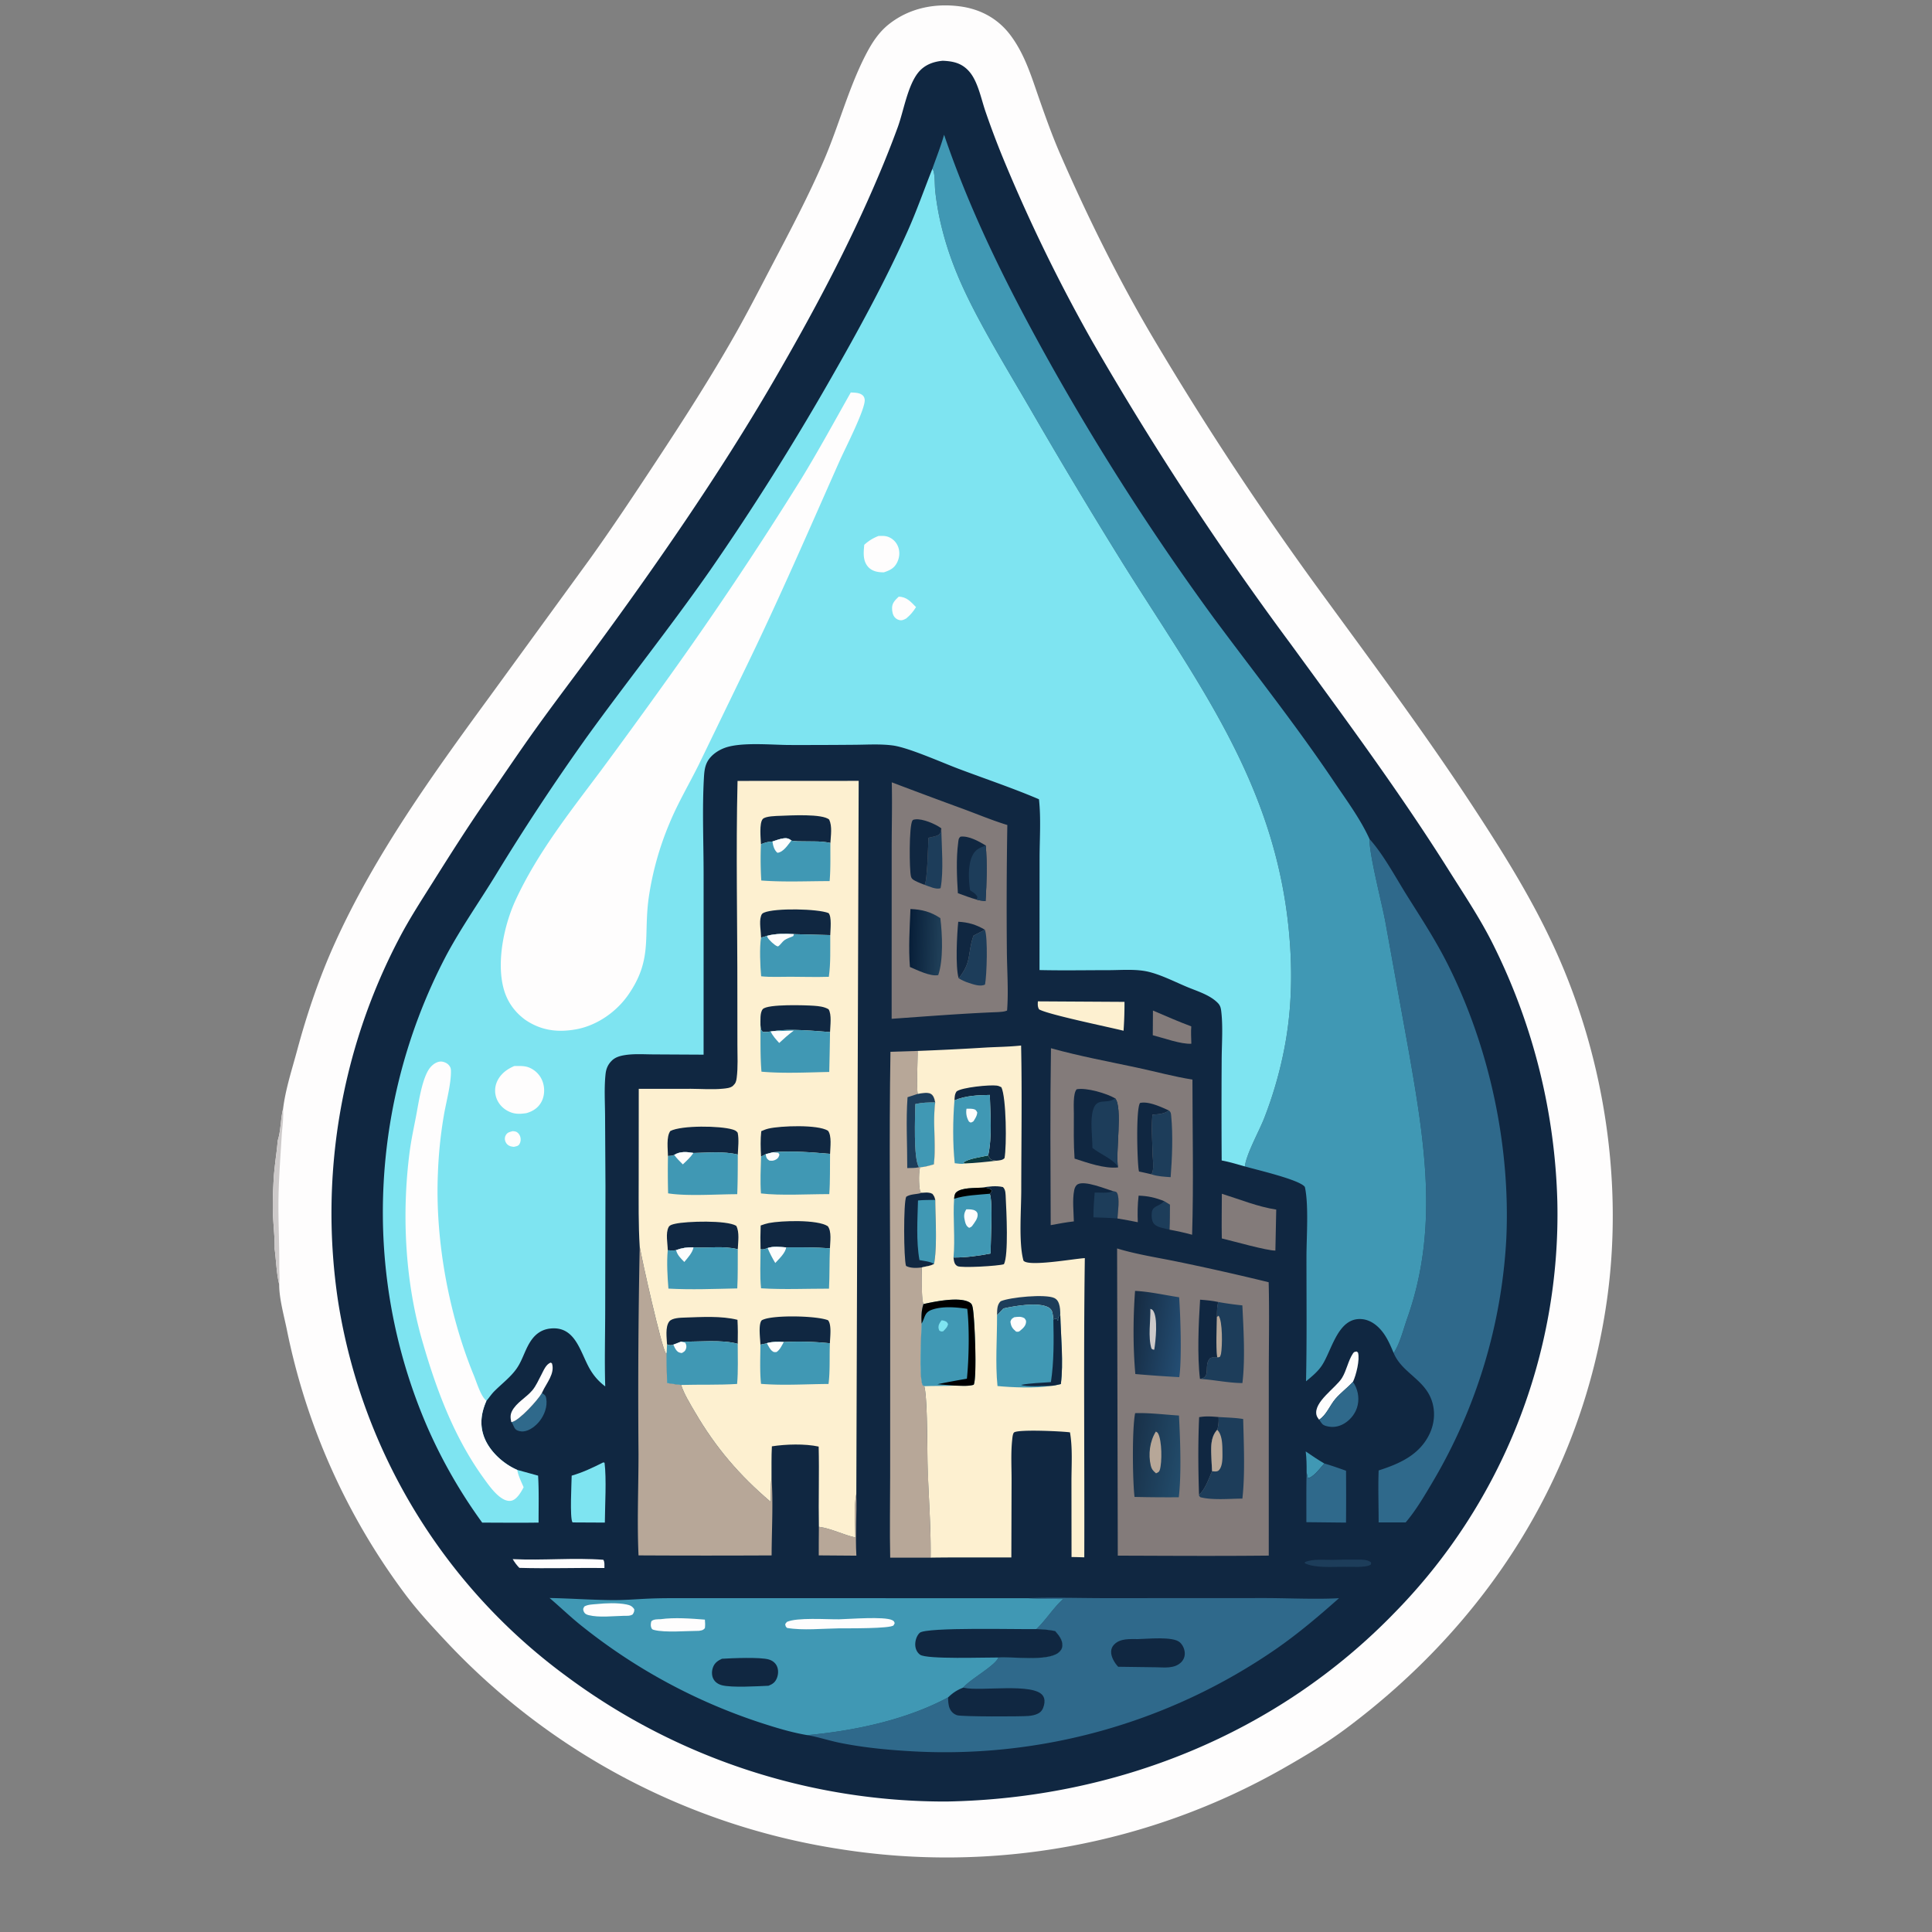 <svg xmlns="http://www.w3.org/2000/svg" style="display: block;" viewBox="0 0 2048 2048" width="512" height="512"><rect x="0" y="0" width="2048" height="2048" fill="#808080" stroke="none"/><defs><linearGradient id="Gradient1" gradientUnits="userSpaceOnUse" x1="964.941" y1="997.458" x2="995.833" y2="998.608"><stop class="stop0" offset="0" stop-opacity="1" stop-color="rgb(8,31,57)"></stop><stop class="stop1" offset="1" stop-opacity="1" stop-color="rgb(31,62,87)"></stop></linearGradient><linearGradient id="Gradient2" gradientUnits="userSpaceOnUse" x1="1198.04" y1="1410.43" x2="1253.96" y2="1419.57"><stop class="stop0" offset="0" stop-opacity="1" stop-color="rgb(22,43,66)"></stop><stop class="stop1" offset="1" stop-opacity="1" stop-color="rgb(35,76,113)"></stop></linearGradient><linearGradient id="Gradient3" gradientUnits="userSpaceOnUse" x1="1197.53" y1="1538.12" x2="1253.77" y2="1547.93"><stop class="stop0" offset="0" stop-opacity="1" stop-color="rgb(25,49,73)"></stop><stop class="stop1" offset="1" stop-opacity="1" stop-color="rgb(34,75,106)"></stop></linearGradient><linearGradient id="Gradient4" gradientUnits="userSpaceOnUse" x1="1040.83" y1="1227.36" x2="1041.93" y2="1230.89"><stop class="stop0" offset="0" stop-opacity="1" stop-color="rgb(9,60,63)"></stop><stop class="stop1" offset="1" stop-opacity="1" stop-color="rgb(14,52,68)"></stop></linearGradient></defs><path transform="translate(0,0)" fill="rgb(254,253,253)" d="M 300.078 1175.46 C 302.59 1154.76 309.578 1133.47 314.988 1113.36 C 325.34 1074.89 338.389 1036.39 354.807 1000.08 C 397.239 906.217 458.506 821.189 519.078 738.469 L 624.98 592.983 C 649.293 559.061 672.497 524.041 695.463 489.186 C 724.562 445.023 753.382 400.212 779.456 354.182 C 793.361 329.634 806.124 304.551 819.226 279.579 C 838.11 243.586 857.124 207.542 873.257 170.193 C 889.052 133.627 899.34 93.85 917.481 58.506 C 924.027 45.751 931.435 34.083 942.87 25.193 C 964.317 8.521 990.746 3.276 1017.36 6.722 C 1039.09 9.537 1057.78 19.592 1071.01 37.164 C 1086.64 57.924 1093.65 82.156 1102.13 106.302 C 1108.87 125.523 1115.82 144.915 1123.96 163.592 C 1152.44 228.921 1184.5 293.884 1220.63 355.329 A 3355.09 3355.09 0 0 0 1394.73 620.319 C 1451.45 698.146 1509.01 775.012 1561.81 855.627 C 1595.14 906.509 1626.9 957.446 1651.55 1013.25 C 1701.4 1126.13 1720.74 1256.5 1703.32 1378.83 C 1676.8 1565.03 1575.96 1721.23 1426.35 1832.68 C 1405.34 1848.33 1382.53 1861.92 1359.78 1874.86 A 721.941 721.941 0 0 1 891.075 1960.22 A 722.552 722.552 0 0 1 474.343 1741.5 C 458.309 1724.42 442.323 1707.27 428.378 1688.4 A 698.716 698.716 0 0 1 304.192 1410.07 C 301.221 1395.35 295.774 1376.14 295.987 1361.49 C 293.056 1349.73 292.758 1335.99 291.135 1323.85 C 291.348 1311.78 289.815 1299.31 289.358 1287.21 C 288.842 1273.54 289.536 1259.99 290.311 1246.34 A 620.087 620.087 0 0 1 293.028 1222.21 C 293.599 1217.74 294.008 1213.25 294.484 1208.77 C 297.792 1198.55 297.351 1186.17 300.078 1175.46 z"></path><path transform="translate(0,0)" fill="rgb(205,202,202)" d="M 294.484 1208.77 C 297.792 1198.55 297.351 1186.17 300.078 1175.46 C 300.755 1184.86 299.19 1194.77 298.613 1204.2 C 297.321 1225.31 295.726 1246.49 295.266 1267.63 C 294.726 1292.46 296.25 1317.12 296.022 1341.91 C 295.964 1348.27 296.709 1355.26 295.987 1361.49 C 293.056 1349.73 292.758 1335.99 291.135 1323.85 C 291.348 1311.78 289.815 1299.31 289.358 1287.21 C 288.842 1273.54 289.536 1259.99 290.311 1246.34 A 620.087 620.087 0 0 1 293.028 1222.21 C 293.599 1217.74 294.008 1213.25 294.484 1208.77 z"></path><path transform="translate(0,0)" fill="rgb(16,39,65)" d="M 999.365 64.407 C 1009 64.843 1017.46 66.306 1024.85 73.159 C 1028.87 76.886 1031.53 81.121 1033.85 86.039 C 1038.51 95.924 1041 107.31 1044.48 117.688 A 912.678 912.678 0 0 0 1062.87 166.676 A 1751.11 1751.11 0 0 0 1157.84 361.857 A 3305.76 3305.76 0 0 0 1368.55 683.172 C 1425.98 761.922 1483.77 839.817 1535.71 922.414 C 1552.3 948.793 1570.02 975.099 1583.73 1003.13 A 647.579 647.579 0 0 1 1650.84 1273.58 A 602.719 602.719 0 0 1 1479.13 1708.71 C 1354.03 1838.33 1182.33 1906.48 1003.36 1909.69 A 672.735 672.735 0 0 1 600.959 1777.26 A 610.87 610.87 0 0 1 358.467 1379.99 A 626.764 626.764 0 0 1 422.506 995.954 C 433.57 974.548 446.723 954.407 459.534 934.034 C 477.706 905.137 495.765 876.67 515.207 848.584 C 532.718 823.287 549.865 797.682 567.785 772.675 C 587.566 745.069 608.212 718.043 628.339 690.684 C 694.959 600.123 763.236 501.659 819.705 404.468 C 860.965 333.456 899.402 261.722 931.4 186.012 A 1082.86 1082.86 0 0 0 951.694 134.735 C 957.861 117.74 962.058 91.196 973.161 77.17 C 979.769 68.822 989.115 65.327 999.365 64.407 z"></path><path transform="translate(0,0)" fill="rgb(64,152,180)" d="M 1384.1 1538.57 C 1390.59 1543.04 1397.05 1547.4 1403.85 1551.38 C 1399.16 1556.54 1394.15 1563.84 1387.74 1566.73 L 1386.14 1566.18 L 1385.06 1560.84 C 1385.1 1553.33 1385.04 1546.03 1384.1 1538.57 z"></path><path transform="translate(0,0)" fill="rgb(29,61,90)" d="M 1234 1273.22 L 1240.19 1277.01 C 1240.11 1285.83 1240.2 1294.69 1239.75 1303.5 C 1235.15 1302.32 1226.88 1301.16 1223.57 1297.63 C 1220.77 1294.64 1220.57 1289.4 1220.93 1285.56 C 1221.6 1278.31 1228.44 1278.74 1232.75 1274.51 C 1233.18 1274.09 1233.58 1273.65 1234 1273.22 z"></path><path transform="translate(0,0)" fill="rgb(29,61,90)" d="M 1412.47 1653.53 C 1420.82 1653.38 1429.2 1653.14 1437.55 1653.24 C 1442.29 1653.29 1450.07 1652.86 1453.52 1656.44 L 1453.14 1658.49 C 1448.25 1662.11 1431.57 1660.74 1424.91 1660.91 C 1412.38 1660.76 1394.6 1662.48 1383.14 1657.17 L 1383.28 1655.95 C 1391.12 1652.26 1403.83 1653.68 1412.47 1653.53 z"></path><path transform="translate(0,0)" fill="rgb(29,61,90)" d="M 1179.89 1262.66 C 1181.35 1263.06 1183.27 1263.03 1184.05 1264.46 C 1187.29 1270.37 1184.89 1284.71 1184.55 1291.64 C 1176.1 1290.87 1167.55 1290.76 1159.06 1290.44 C 1159.1 1281.62 1159.64 1272.95 1160.4 1264.16 C 1165.59 1264.02 1175.56 1265.16 1179.89 1262.66 z"></path><path transform="translate(0,0)" fill="rgb(47,105,139)" d="M 574.436 1476.68 C 577.141 1478.46 578.419 1478.91 579.024 1482.36 C 580.529 1490.94 577.113 1500.04 571.788 1506.69 C 567.868 1511.58 561.255 1516.83 554.768 1517.36 C 552.415 1517.55 548.859 1516.99 546.967 1515.47 C 544.422 1513.41 544.163 1509.56 541.984 1507.42 C 542.311 1507.39 542.646 1507.4 542.965 1507.32 C 550.747 1505.42 570.023 1484.36 574.436 1476.68 z"></path><path transform="translate(0,0)" fill="rgb(254,253,253)" d="M 541.984 1507.42 C 541.017 1503.17 540.718 1499.83 542.746 1495.82 C 547.25 1486.9 557.779 1481.52 564.207 1473.9 C 568.194 1469.18 570.952 1462.75 573.845 1457.29 C 576.188 1452.87 578.761 1446.05 583.84 1444.42 L 585.08 1445.2 C 588.539 1456.05 579.178 1466.22 574.941 1475.55 L 574.436 1476.68 C 570.023 1484.36 550.747 1505.42 542.965 1507.32 C 542.646 1507.4 542.311 1507.39 541.984 1507.42 z"></path><path transform="translate(0,0)" fill="rgb(254,253,253)" d="M 1398.27 1504.93 C 1397.13 1503.32 1395.9 1501.76 1395.47 1499.79 C 1392.49 1486 1416.08 1471.19 1422.54 1460.72 C 1427.4 1452.84 1428.98 1442.81 1433.94 1435.09 C 1435.34 1432.91 1435.74 1433.06 1438.15 1432.64 L 1439.52 1433.74 C 1441.72 1441.22 1437.53 1457.84 1434.2 1464.8 C 1428.29 1471.16 1421.2 1476.35 1415.58 1482.89 C 1409.74 1489.69 1405.88 1500.33 1398.27 1504.93 z"></path><path transform="translate(0,0)" fill="rgb(254,253,253)" d="M 543.475 1652.73 C 575.349 1654.34 607.821 1651.03 639.576 1653.43 C 641.159 1655.99 640.633 1659.15 640.707 1662.14 C 610.658 1661.82 580.559 1662.9 550.522 1662.01 C 547.673 1659.11 545.591 1656.2 543.475 1652.73 z"></path><path transform="translate(0,0)" fill="rgb(131,123,122)" d="M 1222.17 1071.22 C 1235.65 1076.95 1249.08 1082.91 1262.8 1088.01 C 1262.32 1094.09 1262.73 1100.28 1262.88 1106.37 C 1252.15 1107.16 1233.04 1100.17 1221.99 1097.38 L 1222.17 1071.22 z"></path><path transform="translate(0,0)" fill="rgb(183,167,152)" d="M 906.768 1629.83 C 906.722 1615.24 904.878 1597.67 907.732 1583.44 C 908.371 1605.28 906.5 1627.31 907.797 1649.07 L 867.915 1648.77 C 867.957 1638.68 867.881 1628.56 868.062 1618.47 C 881.015 1620.2 893.81 1626.96 906.768 1629.83 z"></path><path transform="translate(0,0)" fill="rgb(47,105,139)" d="M 1398.27 1504.93 C 1405.88 1500.33 1409.74 1489.69 1415.58 1482.89 C 1421.2 1476.35 1428.29 1471.16 1434.2 1464.8 C 1439.12 1472.05 1441.07 1480.78 1439.22 1489.44 C 1437.51 1497.5 1432.04 1504.73 1425.01 1508.96 C 1418.99 1512.58 1412.36 1513.59 1405.58 1511.59 C 1401.58 1510.4 1400.95 1508.66 1398.79 1505.43 C 1398.66 1505.23 1398.44 1505.1 1398.27 1504.93 z"></path><path transform="translate(0,0)" fill="rgb(253,240,208)" d="M 1100.19 1061.48 L 1192.01 1062.02 A 413.488 413.488 0 0 1 1191.01 1092.63 C 1175.33 1088.69 1110.62 1075.42 1101.43 1069.93 C 1099.78 1067.02 1100.05 1064.68 1100.19 1061.48 z"></path><path transform="translate(0,0)" fill="rgb(126,228,241)" d="M 639.506 1550.19 L 640.85 1550.55 C 643.027 1567.8 641.284 1596.01 641.168 1614.01 L 607.902 1613.84 L 606.788 1613.67 C 603.905 1608.79 605.886 1572.52 606 1564.26 C 617.803 1560.81 628.574 1555.71 639.506 1550.19 z"></path><path transform="translate(0,0)" fill="rgb(47,105,139)" d="M 1403.85 1551.38 C 1411.63 1553.57 1419.22 1556.35 1426.84 1559.03 A 3140.82 3140.82 0 0 1 1426.83 1614.02 L 1384.81 1613.57 C 1384.86 1596.01 1384.63 1578.39 1385.06 1560.84 L 1386.14 1566.18 L 1387.74 1566.73 C 1394.15 1563.84 1399.16 1556.54 1403.85 1551.38 z"></path><path transform="translate(0,0)" fill="rgb(131,123,122)" d="M 1295.21 1265.44 C 1313.72 1271.23 1333.75 1279.35 1352.86 1282.2 L 1351.96 1325.67 C 1342.69 1325.79 1306.15 1315.34 1295.16 1312.79 C 1294.85 1297.02 1295.16 1281.21 1295.21 1265.44 z"></path><path transform="translate(0,0)" fill="rgb(183,167,152)" d="M 943.919 1114.93 L 972.71 1114.03 C 972.883 1122.12 971.365 1154.99 972.905 1159.52 C 977.121 1158.95 983.697 1157.22 987.396 1159.96 C 989.954 1161.86 990.787 1165.69 991.371 1168.62 C 988.541 1190.27 992.442 1212.57 989.914 1234.28 C 985.031 1235.66 980.45 1237.04 975.349 1237.33 C 973.717 1243.18 973.897 1257.99 975.649 1263.7 L 977.665 1264.3 C 981.516 1264.13 984.951 1263.6 988.43 1265.54 C 990.308 1267.84 990.804 1269.14 991.436 1271.95 C 991.564 1291.42 993.548 1321.52 990.13 1339.78 C 985.871 1342.27 981.595 1342.23 976.99 1343.58 C 977.324 1351.34 976.475 1377.01 978.923 1382.37 C 976.63 1389.42 976.565 1395.81 976.974 1403.11 C 976.5 1417.09 974.103 1456.84 977.816 1468.23 L 979.757 1469.4 C 983.236 1481.24 982.837 1538.05 983.284 1553.18 C 984.247 1585.76 986.928 1618.59 986.47 1651.17 L 943.645 1651.17 C 943.023 1622.33 943.598 1593.39 943.597 1564.53 L 943.652 1394.33 C 943.764 1301.25 942.394 1207.97 943.919 1114.93 z"></path><path transform="translate(0,0)" fill="rgb(29,61,90)" d="M 972.905 1159.52 C 977.121 1158.95 983.697 1157.22 987.396 1159.96 C 989.954 1161.86 990.787 1165.69 991.371 1168.62 C 984.122 1168.53 977.398 1168.76 970.283 1170.34 C 970.065 1183.28 968.193 1227.6 973.959 1236.91 C 974.041 1237.05 974.119 1237.18 974.2 1237.32 C 970.216 1238.3 965.821 1238.07 961.718 1238.2 C 961.818 1213.36 960.22 1187.8 962.034 1163.07 C 965.69 1161.98 969.293 1160.74 972.905 1159.52 z"></path><path transform="translate(0,0)" fill="rgb(64,152,180)" d="M 970.283 1170.34 C 977.398 1168.76 984.122 1168.53 991.371 1168.62 C 988.541 1190.27 992.442 1212.57 989.914 1234.28 C 985.031 1235.66 980.45 1237.04 975.349 1237.33 L 974.2 1237.32 C 974.119 1237.18 974.041 1237.05 973.959 1236.91 C 968.193 1227.6 970.065 1183.28 970.283 1170.34 z"></path><path transform="translate(0,0)" fill="rgb(16,39,65)" d="M 977.665 1264.3 C 981.516 1264.13 984.951 1263.6 988.43 1265.54 C 990.308 1267.84 990.804 1269.14 991.436 1271.95 C 991.564 1291.42 993.548 1321.52 990.13 1339.78 C 985.871 1342.27 981.595 1342.23 976.99 1343.58 C 971.77 1344.18 965.122 1344.52 960.408 1341.92 C 957.945 1334.31 957.594 1274.77 960.615 1268.62 C 965.133 1265.65 971.002 1266.17 976.122 1264.74 L 977.665 1264.3 z"></path><path transform="translate(0,0)" fill="rgb(64,152,180)" d="M 973.124 1272.53 C 979.194 1271.94 985.34 1272.03 991.436 1271.95 C 991.564 1291.42 993.548 1321.52 990.13 1339.78 C 985.938 1337.19 979.515 1336.69 974.68 1335.73 C 971.059 1315.73 972.587 1292.86 973.124 1272.53 z"></path><path transform="translate(0,0)" fill="rgb(183,167,152)" d="M 678.108 1321.43 C 680.331 1335.09 701.371 1428.94 705.857 1434.59 L 706.686 1434.04 C 706.181 1444.67 707.123 1455.41 707.106 1466.06 C 712.067 1466.78 717.038 1467.61 722.027 1468.11 C 725.317 1478.07 731.429 1487.86 736.713 1496.9 C 758.786 1534.7 783.772 1563.78 817.075 1592.15 C 817.237 1583.91 816.717 1575.01 817.846 1566.88 C 819.779 1593.42 818.008 1622.02 817.947 1648.8 A 13365.5 13365.5 0 0 1 676.87 1648.78 C 675.254 1613.34 676.832 1577.11 676.852 1541.58 A 7811.15 7811.15 0 0 1 678.108 1321.43 z"></path><path transform="translate(0,0)" fill="rgb(131,123,122)" d="M 1114.07 1111.17 C 1144.3 1119.59 1175.47 1125.34 1206.16 1131.91 C 1225.31 1136.01 1244.71 1141.38 1264.04 1144.38 C 1264.07 1199.11 1265.34 1254.18 1263.69 1308.88 C 1255.76 1306.7 1247.85 1304.98 1239.75 1303.5 C 1240.2 1294.69 1240.11 1285.83 1240.19 1277.01 L 1234 1273.22 C 1224.6 1269.49 1217.1 1267.79 1206.98 1267.43 C 1205.85 1276.79 1205.74 1286.18 1206.12 1295.6 C 1198.95 1294.16 1191.79 1292.77 1184.55 1291.64 C 1184.89 1284.71 1187.29 1270.37 1184.05 1264.46 C 1183.27 1263.03 1181.35 1263.06 1179.89 1262.66 C 1171.72 1260.23 1150.21 1251.24 1142.53 1255.35 C 1140.31 1256.53 1139.21 1259.15 1138.72 1261.52 C 1136.62 1271.72 1138.11 1284.27 1138.32 1294.72 C 1130.06 1295.67 1121.95 1297.18 1113.78 1298.71 C 1113.55 1236.24 1113.1 1173.63 1114.07 1111.17 z"></path><path transform="translate(0,0)" fill="rgb(16,39,65)" d="M 1207.36 1241.85 C 1207.26 1241.28 1207.15 1240.71 1207.06 1240.13 C 1205.49 1230.2 1204.03 1175.37 1208.49 1169.2 C 1217.44 1167.08 1230.98 1173.51 1239.08 1177.16 C 1233.64 1181.03 1228.05 1181.08 1221.62 1181.61 C 1220.51 1195.28 1221.42 1209.24 1221.83 1222.94 C 1222 1228.64 1223.01 1236.06 1221.91 1241.59 C 1221.62 1243.09 1221.21 1243.74 1220.12 1244.71 A 387.282 387.282 0 0 0 1207.36 1241.85 z"></path><path transform="translate(0,0)" fill="rgb(29,61,90)" d="M 1239.08 1177.16 C 1241.41 1179.06 1241.27 1180.5 1241.56 1183.5 C 1243.48 1203.38 1242.49 1227.9 1240.94 1247.85 C 1234.05 1247.34 1227.32 1247.08 1220.71 1244.9 L 1220.12 1244.71 C 1221.21 1243.74 1221.62 1243.09 1221.91 1241.59 C 1223.01 1236.06 1222 1228.64 1221.83 1222.94 C 1221.42 1209.24 1220.51 1195.28 1221.62 1181.61 C 1228.05 1181.08 1233.64 1181.03 1239.08 1177.16 z"></path><path transform="translate(0,0)" fill="rgb(16,39,65)" d="M 1139.09 1228.17 C 1137.98 1212.45 1138.27 1196.43 1138.33 1180.69 C 1138.36 1174.91 1137.21 1158.78 1141.38 1154.65 C 1151.85 1152.74 1173.09 1159.02 1182.18 1164.33 C 1190.31 1174.13 1182.26 1222.56 1185.17 1237.52 C 1170.64 1239.04 1152.82 1232.6 1139.09 1228.17 z"></path><path transform="translate(0,0)" fill="rgb(29,61,90)" d="M 1182.18 1164.33 C 1190.31 1174.13 1182.26 1222.56 1185.17 1237.52 C 1181.91 1229.5 1165.2 1222.91 1158.01 1216.83 C 1158.04 1204.69 1155.25 1187.75 1158.79 1176.29 C 1162.76 1163.43 1172.37 1170.26 1180.71 1165.28 C 1181.21 1164.98 1181.69 1164.64 1182.18 1164.33 z"></path><path transform="translate(0,0)" fill="rgb(131,123,122)" d="M 945.308 829.291 A 6659.86 6659.86 0 0 0 1022 857.873 C 1037.17 863.505 1052.34 869.82 1067.81 874.549 A 5189.69 5189.69 0 0 0 1067.31 1007.13 C 1067.44 1028.19 1069.19 1050.23 1067.55 1071.18 C 1064.73 1072.52 1061.47 1072.53 1058.38 1072.84 C 1020.7 1074.3 982.803 1077.33 945.175 1079.97 L 945.218 900.187 C 945.214 876.571 945.877 852.898 945.308 829.291 z"></path><path transform="translate(0,0)" fill="rgb(16,39,65)" d="M 1015.78 977.086 C 1026.39 977.638 1034.83 980.14 1043.97 985.523 C 1040.03 987.856 1035.82 989.609 1031.89 991.885 C 1031.76 992.266 1031.62 992.644 1031.5 993.026 C 1025.43 1011.78 1030.14 1019.68 1016.23 1037.05 C 1012.6 1024.91 1014.42 990.531 1015.78 977.086 z"></path><path transform="translate(0,0)" fill="rgb(29,61,90)" d="M 997.838 878.059 C 998.076 897.306 1000.53 922.881 997.078 941.443 C 992.855 943.438 984.473 939.46 980.067 937.961 C 982.96 935.275 983.921 894.313 984.171 888.045 C 987.435 887.279 992.071 886.708 994.916 884.984 C 997.383 883.49 997.263 880.669 997.838 878.059 z"></path><path transform="translate(0,0)" fill="rgb(29,61,90)" d="M 1043.97 985.523 C 1047.34 993.103 1046.03 1034.54 1044.16 1043.66 C 1039.25 1046.19 1032.2 1043.57 1027.23 1042.01 C 1023.4 1040.81 1019.71 1039.05 1016.23 1037.05 C 1030.14 1019.68 1025.43 1011.78 1031.5 993.026 C 1031.62 992.644 1031.76 992.266 1031.89 991.885 C 1035.82 989.609 1040.03 987.856 1043.97 985.523 z"></path><path transform="translate(0,0)" fill="rgb(16,39,65)" d="M 980.067 937.961 C 976.882 936.67 973.495 935.473 970.446 933.898 C 968.109 932.691 966.309 931.681 965.638 928.982 C 963.891 921.956 963.471 875.47 967.248 869.767 C 967.895 868.79 969.049 868.745 970.124 868.593 C 977.782 867.511 991.86 873.563 997.838 878.059 C 997.263 880.669 997.383 883.49 994.916 884.984 C 992.071 886.708 987.435 887.279 984.171 888.045 C 983.921 894.313 982.96 935.275 980.067 937.961 z"></path><path transform="translate(0,0)" fill="rgb(16,39,65)" d="M 1015.4 946.818 C 1014.31 930.235 1013.5 909.925 1015.68 893.494 C 1016.06 890.672 1015.89 888.62 1018.21 886.885 C 1026.92 885.786 1037.68 891.857 1044.95 896.257 C 1046.55 915.587 1045.96 935.884 1044.72 955.246 C 1041.79 954.798 1037.89 954.629 1035.17 953.581 C 1028.48 951.714 1021.94 949.167 1015.4 946.818 z"></path><path transform="translate(0,0)" fill="rgb(29,61,90)" d="M 1044.95 896.257 C 1046.55 915.587 1045.96 935.884 1044.72 955.246 C 1041.79 954.798 1037.89 954.629 1035.17 953.581 L 1036.12 950.999 C 1034.84 947.614 1031.19 945.708 1028.32 943.704 C 1028.31 943.599 1028.3 943.494 1028.28 943.389 C 1026.71 932.729 1025.92 917.523 1030.51 907.575 C 1033.83 900.359 1037.95 898.968 1044.95 896.257 z"></path><path transform="translate(0,0)" fill="url(#Gradient1)" d="M 965.114 963.582 C 977.285 964.106 986.494 966.415 996.808 973.271 C 998.923 990.27 1000.08 1017.76 994.571 1033.68 C 986.07 1035.28 972.33 1028.32 964.552 1025.02 C 962.944 1004.78 964.277 983.835 965.114 963.582 z"></path><path transform="translate(0,0)" fill="rgb(47,105,139)" d="M 1089.79 1694.15 C 1117.32 1693.18 1145.04 1694.11 1172.6 1694.1 L 1339.72 1694.02 C 1365.11 1694.02 1394.56 1695.54 1419.39 1694.16 C 1398.18 1712.99 1376.75 1731.2 1353.43 1747.45 A 617.527 617.527 0 0 1 963.778 1856.27 C 939.364 1854.82 915.021 1852.4 891.016 1847.62 C 879.249 1845.28 867.451 1841.28 855.747 1839.31 C 905.85 1834.73 960.37 1823.2 1004.96 1799.34 C 1009.79 1794.53 1014.68 1791.37 1021.04 1788.89 C 1028.86 1779.68 1055.07 1765.71 1058.36 1757.01 C 1073.75 1755.93 1109.47 1761.29 1121.72 1752.14 C 1124.36 1750.17 1125.98 1747.79 1126.18 1744.42 C 1126.54 1738.48 1122.18 1733.05 1118.49 1728.97 C 1111.83 1727.56 1105.42 1727.16 1098.63 1726.9 C 1108.89 1717.13 1116.22 1704.75 1127.03 1695.01 C 1114.62 1694.88 1102.18 1694.94 1089.79 1694.15 z"></path><path transform="translate(0,0)" fill="rgb(16,39,65)" d="M 1206.21 1737.5 C 1216.15 1737.39 1243.56 1734.34 1250.75 1741 C 1253.97 1743.98 1255.94 1748.53 1255.92 1752.92 C 1255.91 1756.61 1254.36 1759.99 1251.65 1762.47 C 1244.67 1768.89 1234.45 1767.56 1225.75 1767.38 L 1185.29 1766.83 C 1181.58 1762.87 1177.69 1756.48 1177.84 1750.86 C 1177.92 1747.91 1178.91 1745.5 1180.93 1743.39 C 1187.43 1736.54 1197.64 1737.57 1206.21 1737.5 z"></path><path transform="translate(0,0)" fill="rgb(16,39,65)" d="M 1021.04 1788.89 C 1021.31 1788.96 1021.58 1789.04 1021.86 1789.11 C 1039.15 1793.23 1096.28 1783.41 1105.6 1797.66 C 1107.54 1800.63 1107.55 1804.23 1106.69 1807.56 C 1105.66 1811.56 1104.16 1814.47 1100.38 1816.43 C 1097.28 1818.04 1093.68 1818.69 1090.23 1818.99 C 1082.27 1819.69 1019.51 1819.84 1014.57 1818.22 C 1011 1817.05 1008.29 1814.52 1006.77 1811.1 C 1005.18 1807.51 1005.12 1803.2 1004.96 1799.34 C 1009.79 1794.53 1014.68 1791.37 1021.04 1788.89 z"></path><path transform="translate(0,0)" fill="rgb(47,105,139)" d="M 1451.76 889.439 C 1466.39 905.426 1480.3 931.667 1492.28 950.651 C 1507.05 974.06 1522.14 997.288 1534.59 1022.05 C 1578.8 1110.04 1601.23 1214.3 1596.77 1312.67 A 565.32 565.32 0 0 1 1518.67 1570.93 C 1509.99 1585.51 1501.09 1600.93 1490.03 1613.85 L 1461.4 1613.84 C 1461.45 1595.47 1460.71 1577.07 1461.43 1558.72 C 1483.21 1551.71 1504.01 1542.65 1514.85 1521.09 C 1520.62 1509.6 1521.87 1496.29 1517.52 1484.11 C 1509.56 1461.85 1485.91 1455.01 1477.33 1434.19 C 1483.92 1424.65 1487.78 1408.58 1491.68 1397.62 C 1525.28 1303.08 1510.3 1211.32 1493.54 1115.36 L 1468.37 976.321 C 1464.62 956.5 1451.31 905.303 1451.76 889.439 z"></path><path transform="translate(0,0)" fill="rgb(131,123,122)" d="M 1184.17 1323.41 C 1205.07 1329.81 1227.62 1333.15 1249.05 1337.61 A 2729.62 2729.62 0 0 1 1344.84 1359.22 C 1345.71 1393.02 1344.94 1427.06 1344.97 1460.88 L 1344.94 1649 C 1291.61 1649.56 1238.23 1649.21 1184.9 1649.04 L 1184.17 1323.41 z"></path><path transform="translate(0,0)" fill="rgb(16,39,65)" d="M 1271.14 1502.25 C 1271.44 1502.2 1271.74 1502.15 1272.04 1502.11 C 1272.54 1502.04 1273.05 1501.99 1273.55 1501.92 C 1279.69 1501.05 1285.58 1501.64 1291.73 1502.11 C 1291.99 1506.79 1291.71 1511.14 1290.3 1515.65 C 1283.31 1523.25 1283.68 1533.93 1284.08 1543.69 A 1306.42 1306.42 0 0 0 1284.85 1559.55 C 1281.33 1567.36 1277.6 1578.89 1271.01 1584.43 C 1270.13 1557.23 1269.91 1529.42 1271.14 1502.25 z"></path><path transform="translate(0,0)" fill="rgb(16,39,65)" d="M 1272.14 1377.72 C 1278.65 1378.21 1285.07 1378.79 1291.45 1380.19 C 1289.94 1385.37 1290.1 1390.61 1290.01 1395.97 C 1289.82 1409.91 1288.66 1424.92 1290.3 1438.75 C 1287.23 1438.55 1285.65 1438.53 1282.74 1439.76 C 1275.49 1447.17 1284.35 1460.19 1272.02 1461.68 C 1269.03 1437.87 1270.53 1402.27 1272.14 1377.72 z"></path><path transform="translate(0,0)" fill="rgb(29,61,90)" d="M 1291.45 1380.19 A 333.211 333.211 0 0 0 1316.95 1383.75 C 1318.2 1409.29 1320.08 1440.91 1317.01 1466.11 C 1301.82 1465.98 1287.07 1462.64 1272.02 1461.68 C 1284.35 1460.19 1275.49 1447.17 1282.74 1439.76 C 1285.65 1438.53 1287.23 1438.55 1290.3 1438.75 C 1288.66 1424.92 1289.82 1409.91 1290.01 1395.97 C 1290.1 1390.61 1289.94 1385.37 1291.45 1380.19 z"></path><path transform="translate(0,0)" fill="rgb(183,167,152)" d="M 1290.01 1395.97 L 1291.75 1394.7 C 1296.13 1400.6 1295.76 1427.12 1294.35 1434.94 C 1294.12 1436.17 1293.67 1437.17 1293.17 1438.3 C 1290.94 1438.95 1291.91 1438.93 1290.3 1438.75 C 1288.66 1424.92 1289.82 1409.91 1290.01 1395.97 z"></path><path transform="translate(0,0)" fill="rgb(29,61,90)" d="M 1291.73 1502.11 C 1300.37 1502.66 1309.29 1502.8 1317.82 1504.21 C 1318.47 1530.52 1319.91 1562.75 1316.99 1588.59 C 1303.41 1588.62 1285.59 1590.46 1272.47 1587.13 C 1270.86 1585.35 1271.21 1586.31 1271.01 1584.43 C 1277.6 1578.89 1281.33 1567.36 1284.85 1559.55 A 1306.42 1306.42 0 0 1 1284.08 1543.69 C 1283.68 1533.93 1283.31 1523.25 1290.3 1515.65 C 1291.71 1511.14 1291.99 1506.79 1291.73 1502.11 z"></path><path transform="translate(0,0)" fill="rgb(183,167,152)" d="M 1290.3 1515.65 C 1295.98 1521.17 1295.73 1532.51 1295.84 1540.02 C 1295.91 1545.53 1296.08 1554.57 1291.91 1558.64 C 1290.19 1560.33 1287.03 1559.79 1284.85 1559.55 A 1306.42 1306.42 0 0 1 1284.08 1543.69 C 1283.68 1533.93 1283.31 1523.25 1290.3 1515.65 z"></path><path transform="translate(0,0)" fill="url(#Gradient2)" d="M 1203.21 1368.4 C 1218.49 1369.12 1234.74 1372.87 1249.94 1375.15 C 1251.38 1395.14 1252.87 1441.08 1250.08 1459.83 A 1482.1 1482.1 0 0 1 1203.5 1456.54 C 1200.97 1427.8 1201.12 1397.18 1203.21 1368.4 z"></path><path transform="translate(0,0)" fill="rgb(205,202,202)" d="M 1219.43 1387.4 C 1220.65 1387.93 1221.36 1388.05 1222.21 1389.17 C 1227.76 1396.49 1225.04 1421.74 1223.56 1430.69 C 1221.64 1430.62 1222.66 1430.86 1220.61 1429.61 C 1216.8 1417.21 1219.73 1400.47 1219.43 1387.4 z"></path><path transform="translate(0,0)" fill="url(#Gradient3)" d="M 1203.29 1497.99 C 1218.47 1497.52 1234.55 1499.57 1249.75 1500.52 C 1251.09 1525.52 1252.48 1562.78 1249.55 1587.17 A 1570.02 1570.02 0 0 1 1202.65 1586.81 C 1200.56 1569.2 1199.96 1514.71 1203.29 1497.99 z"></path><path transform="translate(0,0)" fill="rgb(183,167,152)" d="M 1225.26 1517.51 C 1226.34 1518.08 1227.05 1518.46 1227.66 1519.6 C 1231.76 1527.12 1231.96 1550.19 1229.41 1558.21 C 1228.63 1560.66 1227.61 1560.7 1225.45 1561.79 C 1225.32 1561.68 1225.2 1561.56 1225.06 1561.44 C 1222.21 1558.98 1220.73 1557.31 1219.86 1553.57 C 1217.07 1541.7 1218.79 1527.84 1225.26 1517.51 z"></path><path transform="translate(0,0)" fill="rgb(64,152,180)" d="M 582.577 1693.95 C 604.389 1694.36 626.206 1695.93 648.001 1696.19 C 661.529 1696.35 675.23 1695.1 688.757 1694.55 C 702.87 1693.97 717.01 1694.12 731.132 1694.11 L 1089.79 1694.15 C 1102.18 1694.94 1114.62 1694.88 1127.03 1695.01 C 1116.22 1704.75 1108.89 1717.13 1098.63 1726.9 C 1105.42 1727.16 1111.83 1727.56 1118.49 1728.97 C 1122.18 1733.05 1126.54 1738.48 1126.18 1744.42 C 1125.98 1747.79 1124.36 1750.17 1121.72 1752.14 C 1109.47 1761.29 1073.75 1755.93 1058.36 1757.01 C 1055.07 1765.71 1028.86 1779.68 1021.04 1788.89 C 1014.68 1791.37 1009.79 1794.53 1004.96 1799.34 C 960.37 1823.2 905.85 1834.73 855.747 1839.31 C 838.718 1836.44 821.965 1831.28 805.567 1825.94 A 604.679 604.679 0 0 1 618.488 1725.05 C 606.022 1715.33 594.613 1704.22 582.577 1693.95 z"></path><path transform="translate(0,0)" fill="rgb(254,253,253)" d="M 632.613 1700.36 C 642.497 1699.4 654.444 1698.84 664.158 1700.8 C 667.987 1701.58 670.188 1702.6 672.357 1705.88 C 672.43 1708.34 671.96 1709.28 670.654 1711.34 C 667.844 1713.18 664.489 1712.79 661.25 1712.84 C 649.623 1713.07 635.195 1714.9 623.972 1712.12 C 621.459 1711.5 619.766 1710.58 618.71 1708.04 C 617.723 1705.66 618.311 1704.83 619.517 1702.89 C 623.469 1700.72 628.195 1700.78 632.613 1700.36 z"></path><path transform="translate(0,0)" fill="rgb(254,253,253)" d="M 700.341 1716.4 C 714.926 1714.39 732.575 1715.71 747.221 1716.87 C 747.465 1720 747.653 1722.85 747.205 1725.97 C 745.04 1728.38 744.027 1728.16 740.917 1728.76 C 728.117 1728.8 704.965 1730.82 693.501 1727.86 C 691.608 1727.37 691.122 1727.2 690.36 1725.35 C 689.532 1723.34 689.827 1720.42 690.546 1718.46 C 693.189 1716.24 697.041 1716.57 700.341 1716.4 z"></path><path transform="translate(0,0)" fill="rgb(254,253,253)" d="M 889.296 1716.53 C 900.487 1716.26 937.292 1713.32 945.594 1717.36 C 947.616 1718.35 947.732 1718.66 948.412 1720.66 C 948.22 1721.05 947.505 1722.55 947.272 1722.86 C 944.478 1726.57 897.768 1726.03 889.5 1726.11 C 872.432 1726.33 850.76 1728.54 834.272 1725.67 C 832.664 1724.04 832.713 1723.86 832.37 1721.57 L 834.08 1719.32 C 844.654 1714.37 876.448 1716.7 889.296 1716.53 z"></path><path transform="translate(0,0)" fill="rgb(16,39,65)" d="M 765.325 1758.35 C 776.217 1757.69 805.842 1756.44 814.939 1759.11 C 818.657 1760.2 821.813 1762.51 823.493 1766.07 C 825.32 1769.94 825.142 1774.78 823.591 1778.7 C 821.777 1783.3 819.15 1785.12 814.728 1786.96 C 803.201 1787.48 775.409 1789.18 765.141 1786.39 C 761.3 1785.34 757.949 1783.19 756.124 1779.55 C 754.186 1775.69 754.406 1770.98 755.955 1767.02 C 757.669 1762.63 761.183 1760.18 765.325 1758.35 z"></path><path transform="translate(0,0)" fill="rgb(16,39,65)" d="M 1098.63 1726.9 C 1105.42 1727.16 1111.83 1727.56 1118.49 1728.97 C 1122.18 1733.05 1126.54 1738.48 1126.18 1744.42 C 1125.98 1747.79 1124.36 1750.17 1121.72 1752.14 C 1109.47 1761.29 1073.75 1755.93 1058.36 1757.01 C 1044.97 1756.85 982.437 1759.14 975.336 1754.07 C 972.205 1751.83 970.544 1748.21 970.236 1744.44 C 969.862 1739.87 971.475 1734.09 974.891 1730.89 C 981.642 1724.56 1081.7 1727.38 1098.63 1726.9 z"></path><path transform="translate(0,0)" fill="rgb(253,240,208)" d="M 972.71 1114.03 A 2949.47 2949.47 0 0 0 1045.03 1110.43 C 1057.41 1109.76 1070.1 1109.64 1082.41 1108.3 C 1083.5 1159.36 1082.62 1210.58 1082.57 1261.66 C 1082.55 1282.5 1079.86 1316.06 1084.56 1334.95 C 1084.85 1336.11 1084.67 1336.24 1085.54 1336.91 C 1092.91 1342.57 1139.22 1334.2 1149.96 1333.67 C 1148.52 1439.34 1149.72 1545.15 1149.39 1650.84 C 1144.89 1650.73 1140.37 1650.5 1135.87 1650.55 L 1135.79 1569.84 C 1135.8 1553 1137.11 1534.93 1134.22 1518.36 C 1126.17 1517.19 1080.68 1515.04 1075.14 1518.33 C 1073.51 1519.29 1073.17 1524.41 1072.97 1526.26 C 1071.44 1540.31 1072.34 1554.98 1072.31 1569.13 L 1072.07 1650.98 C 1043.55 1651.04 1014.99 1650.76 986.47 1651.17 C 986.928 1618.59 984.247 1585.76 983.284 1553.18 C 982.837 1538.05 983.236 1481.24 979.757 1469.4 L 977.816 1468.23 C 974.103 1456.84 976.5 1417.09 976.974 1403.11 C 976.565 1395.81 976.63 1389.42 978.923 1382.37 C 976.475 1377.01 977.324 1351.34 976.99 1343.58 C 981.595 1342.23 985.871 1342.27 990.13 1339.78 C 993.548 1321.52 991.564 1291.42 991.436 1271.95 C 990.804 1269.14 990.308 1267.84 988.43 1265.54 C 984.951 1263.6 981.516 1264.13 977.665 1264.3 L 975.649 1263.7 C 973.897 1257.99 973.717 1243.18 975.349 1237.33 C 980.45 1237.04 985.031 1235.66 989.914 1234.28 C 992.442 1212.57 988.541 1190.27 991.371 1168.62 C 990.787 1165.69 989.954 1161.86 987.396 1159.96 C 983.697 1157.22 977.121 1158.95 972.905 1159.52 C 971.365 1154.99 972.883 1122.12 972.71 1114.03 z"></path><path transform="translate(0,0)" fill="url(#Gradient4)" d="M 1047.51 1224.82 C 1048.87 1227.35 1049.08 1228.75 1052.01 1229.75 C 1053.2 1230.15 1054.91 1230.25 1056.12 1230.41 C 1044.96 1231.73 1033.94 1232.87 1022.7 1233.31 L 1021.26 1232.37 C 1026.17 1228.16 1040.73 1226.41 1047.51 1224.82 z"></path><path transform="translate(0,0)" fill="rgb(29,61,90)" d="M 1056.91 1394.22 C 1057.1 1388.96 1056.62 1383.29 1060.75 1379.38 C 1070.66 1375.08 1108.12 1371.51 1117.62 1375.95 C 1120.18 1377.15 1121.58 1379.2 1122.49 1381.81 C 1123.84 1385.67 1123.91 1389.77 1123.94 1393.8 C 1121.67 1396.46 1121.62 1396.32 1121.67 1399.8 L 1121.05 1399.76 L 1120.42 1397.69 C 1119.06 1397.97 1117.84 1398.11 1116.6 1398.78 C 1116.34 1396.39 1116.15 1393.89 1115.63 1391.54 C 1115.05 1388.89 1113.67 1387.1 1111.29 1385.8 C 1100.61 1379.95 1075.06 1384.44 1063.69 1387.01 L 1056.91 1394.22 z"></path><path transform="translate(0,0)" fill="rgb(16,39,65)" d="M 1011.76 1166.45 C 1012.01 1162.89 1011.92 1159.93 1014.04 1156.95 C 1019.66 1152.62 1049.4 1149.72 1056.68 1150.79 C 1058.48 1151.05 1059.9 1151.7 1061.5 1152.51 C 1066.79 1163.55 1067.23 1215.13 1064.83 1227.66 C 1062.67 1230.03 1059.23 1230.06 1056.12 1230.41 C 1054.91 1230.25 1053.2 1230.15 1052.01 1229.75 C 1049.08 1228.75 1048.87 1227.35 1047.51 1224.82 C 1051.8 1204.94 1049.8 1181.03 1049.24 1160.69 C 1036.77 1160.92 1023.33 1161.38 1011.76 1166.45 z"></path><path transform="translate(0,0)" fill="rgb(16,39,65)" d="M 1040.83 1258.95 C 1047.77 1257.68 1056.25 1256.69 1063.14 1258.34 C 1066.2 1261.1 1065.93 1266.02 1066.14 1270.01 C 1066.83 1283.05 1069.25 1330.63 1064.21 1340.11 C 1058.62 1342.01 1018.86 1344.36 1014.9 1342.11 C 1012.01 1340.47 1011.36 1337.84 1010.97 1334.77 L 1010.76 1333.02 C 1024.02 1333.03 1037.11 1331.31 1050.1 1328.76 C 1049.97 1317 1052.7 1273.41 1049.19 1265.41 C 1050.21 1264.6 1050.69 1263.59 1051.37 1262.49 L 1050.3 1260.7 C 1047.12 1259.01 1044.39 1259.05 1040.83 1258.95 z"></path><path transform="translate(0,0)" fill="rgb(64,152,180)" d="M 1011.76 1166.45 C 1023.33 1161.38 1036.77 1160.92 1049.24 1160.69 C 1049.8 1181.03 1051.8 1204.94 1047.51 1224.82 C 1040.73 1226.41 1026.17 1228.16 1021.26 1232.37 L 1022.7 1233.31 C 1019.55 1234.26 1015.34 1233.38 1012.05 1233.07 C 1009.84 1212.47 1010.02 1187.14 1011.76 1166.45 z"></path><path transform="translate(0,0)" fill="rgb(254,253,253)" d="M 1024.56 1175.27 C 1026.79 1175.32 1029.5 1175.15 1031.67 1175.62 C 1034.38 1176.21 1034.65 1176.99 1035.92 1179.17 C 1035.7 1182.83 1033.85 1185.39 1032.01 1188.48 C 1031.01 1189.35 1030.22 1189.57 1028.99 1190.01 L 1027.19 1188.99 A 19.471 19.471 0 0 1 1024.56 1175.27 z"></path><path transform="translate(0,0)" fill="rgb(64,152,180)" d="M 1011.39 1270.73 C 1011.69 1268.35 1011.74 1265.65 1013.65 1263.9 C 1019.36 1258.71 1033.31 1259.48 1040.83 1258.95 C 1044.39 1259.05 1047.12 1259.01 1050.3 1260.7 L 1051.37 1262.49 C 1050.69 1263.59 1050.21 1264.6 1049.19 1265.41 C 1052.7 1273.41 1049.97 1317 1050.1 1328.76 C 1037.11 1331.31 1024.02 1333.03 1010.76 1333.02 C 1012.64 1312.54 1009.99 1291.36 1011.39 1270.73 z"></path><path transform="translate(0,0)" fill="rgb(254,253,253)" d="M 1024.34 1281.93 C 1027.38 1281.94 1031.26 1281.76 1033.94 1283.47 C 1035.19 1284.27 1036.12 1285.44 1036.3 1286.91 C 1036.85 1291.58 1033.11 1295.87 1030.57 1299.49 C 1029.42 1300.77 1028.92 1300.94 1027.37 1301.56 C 1024.62 1299.95 1023.71 1297.95 1022.95 1294.87 C 1021.67 1289.66 1021.45 1286.5 1024.34 1281.93 z"></path><path transform="translate(0,0)" fill="rgb(0,0,0)" d="M 1011.39 1270.73 C 1011.69 1268.35 1011.74 1265.65 1013.65 1263.9 C 1019.36 1258.71 1033.31 1259.48 1040.83 1258.95 C 1044.39 1259.05 1047.12 1259.01 1050.3 1260.7 L 1051.37 1262.49 C 1050.69 1263.59 1050.21 1264.6 1049.19 1265.41 C 1036.68 1266.56 1023.43 1266.96 1011.39 1270.73 z"></path><path transform="translate(0,0)" fill="rgb(64,152,180)" d="M 978.923 1382.37 C 990.438 1379.77 1017.01 1374.23 1027.73 1380.56 C 1030.15 1381.99 1030.54 1383.51 1031.1 1386.15 C 1033.24 1396.17 1035.86 1460.89 1032.15 1467.91 C 1026.1 1469.7 1018.36 1468.86 1012.04 1468.82 C 1001.34 1469.39 990.498 1468.95 979.757 1469.4 L 977.816 1468.23 C 974.103 1456.84 976.5 1417.09 976.974 1403.11 C 976.565 1395.81 976.63 1389.42 978.923 1382.37 z"></path><path transform="translate(0,0)" fill="rgb(126,228,241)" d="M 998.141 1399.58 C 998.957 1399.68 999.809 1399.75 1000.6 1400 C 1003.25 1400.85 1003.76 1401.18 1004.97 1403.51 C 1004.4 1406.9 1002.12 1408.79 999.861 1411.18 C 997.547 1411.68 997.846 1411.5 995.853 1410.63 C 995.412 1409.68 995.009 1408.98 994.886 1407.88 C 994.502 1404.44 996.17 1402.15 998.141 1399.58 z"></path><path transform="translate(0,0)" fill="rgb(0,0,0)" d="M 978.923 1382.37 C 990.438 1379.77 1017.01 1374.23 1027.73 1380.56 C 1030.15 1381.99 1030.54 1383.51 1031.1 1386.15 C 1033.24 1396.17 1035.86 1460.89 1032.15 1467.91 C 1026.1 1469.7 1018.36 1468.86 1012.04 1468.82 L 993.776 1467.33 A 921.741 921.741 0 0 1 1024.96 1461.48 C 1027.09 1440.88 1027.74 1407.71 1025.34 1387.45 C 1013.88 1385.64 998.661 1384.37 987.575 1388.48 C 980.392 1391.14 980.659 1395.62 977.708 1401.64 L 976.974 1403.11 C 976.565 1395.81 976.63 1389.42 978.923 1382.37 z"></path><path transform="translate(0,0)" fill="rgb(64,152,180)" d="M 1063.69 1387.01 C 1075.06 1384.44 1100.61 1379.95 1111.29 1385.8 C 1113.67 1387.1 1115.05 1388.89 1115.63 1391.54 C 1116.15 1393.89 1116.34 1396.39 1116.6 1398.78 C 1117.84 1398.11 1119.06 1397.97 1120.42 1397.69 L 1121.05 1399.76 L 1121.67 1399.8 C 1121.62 1396.32 1121.67 1396.46 1123.94 1393.8 C 1124.57 1416.88 1127.45 1444.69 1124.54 1467.16 C 1120.78 1467.98 1116.92 1469.07 1113.07 1469.12 C 1099.17 1471.81 1071.82 1470.73 1057.38 1469.25 C 1054.93 1444.72 1057.03 1418.92 1056.91 1394.22 L 1063.69 1387.01 z"></path><path transform="translate(0,0)" fill="rgb(254,253,253)" d="M 1075.17 1396.31 C 1079.23 1395.84 1082.31 1395.22 1086.04 1397.44 C 1086.9 1398.72 1087.72 1399.36 1087.69 1400.99 C 1087.57 1405.76 1084.06 1408.3 1080.73 1411.13 C 1079.09 1411.97 1078.91 1411.74 1077.16 1411.59 C 1073.18 1408.25 1071.71 1406.18 1071.07 1400.99 C 1072.17 1397.95 1072.38 1398.01 1075.17 1396.31 z"></path><path transform="translate(0,0)" fill="rgb(16,39,65)" d="M 1123.94 1393.8 C 1124.57 1416.88 1127.45 1444.69 1124.54 1467.16 C 1120.78 1467.98 1116.92 1469.07 1113.07 1469.12 C 1106.25 1469.04 1088.24 1470.34 1082.31 1468.04 C 1092.71 1466.14 1103.49 1465.83 1114.02 1465.1 C 1117.29 1443.4 1117.07 1420.69 1116.6 1398.78 C 1117.84 1398.11 1119.06 1397.97 1120.42 1397.69 L 1121.05 1399.76 L 1121.67 1399.8 C 1121.62 1396.32 1121.67 1396.46 1123.94 1393.8 z"></path><path transform="translate(0,0)" fill="rgb(64,152,180)" d="M 988.32 179.011 C 992.566 166.882 997.29 155.228 1000.76 142.82 C 1030.47 230.316 1071.87 311.692 1117.05 392.043 A 2662.2 2662.2 0 0 0 1286.71 655.207 C 1329.53 712.897 1374.15 769.117 1414.23 828.785 C 1427.23 848.144 1442.13 868.146 1451.76 889.439 C 1451.31 905.303 1464.62 956.5 1468.37 976.321 L 1493.54 1115.36 C 1510.3 1211.32 1525.28 1303.08 1491.68 1397.62 C 1487.78 1408.58 1483.92 1424.65 1477.33 1434.19 C 1473.94 1426.2 1470.54 1418.11 1465.08 1411.29 C 1459.68 1404.55 1452.4 1399.07 1443.55 1398.32 C 1418.3 1396.16 1411.93 1431.23 1401.41 1447.24 C 1396.94 1454.06 1390.65 1459.09 1384.44 1464.24 C 1385.39 1420.17 1384.88 1376.01 1384.91 1331.93 C 1384.93 1311.8 1387.44 1276.99 1383.21 1258.23 C 1378.04 1250.58 1331.23 1239.86 1319.58 1236.45 C 1321.19 1223.11 1334.9 1198.82 1340.26 1184.93 A 428.223 428.223 0 0 0 1359.8 1119.61 C 1369.38 1075.43 1370.57 1031.33 1366.25 986.474 C 1351.2 830.472 1270.42 725.165 1190.47 597.542 A 6050.15 6050.15 0 0 1 1091.5 432.435 C 1073.26 401.069 1054.44 369.982 1037.35 337.962 C 1020.38 306.158 1006.68 275.662 998.123 240.504 A 285.028 285.028 0 0 1 991.438 202.947 C 990.737 196.321 991.177 188.408 989.768 182.009 C 989.499 180.786 988.985 180.046 988.32 179.011 z"></path><path transform="translate(0,0)" fill="rgb(253,240,208)" d="M 781.83 827.808 L 910.237 827.74 L 907.732 1583.44 C 904.878 1597.67 906.722 1615.24 906.768 1629.83 C 893.81 1626.96 881.015 1620.2 868.062 1618.47 C 867.51 1590.13 868.526 1561.78 867.817 1533.43 C 853.273 1530.27 833.007 1530.87 818.234 1533.17 C 817.607 1544.32 817.927 1555.7 817.846 1566.88 C 816.717 1575.01 817.237 1583.91 817.075 1592.15 C 783.772 1563.78 758.786 1534.7 736.713 1496.9 C 731.429 1487.86 725.317 1478.07 722.027 1468.11 C 717.038 1467.61 712.067 1466.78 707.106 1466.06 C 707.123 1455.41 706.181 1444.67 706.686 1434.04 L 705.857 1434.59 C 701.371 1428.94 680.331 1335.09 678.108 1321.43 C 676.663 1298.01 677.03 1274.56 677.038 1251.11 L 677.108 1154.22 L 732.445 1154.17 C 743.536 1154.24 755.416 1155.16 766.416 1154.05 C 769.753 1153.72 774.398 1153.38 777 1150.96 C 779.846 1148.31 780.436 1146.35 780.921 1142.61 C 782.383 1131.32 781.703 1119.12 781.679 1107.74 L 781.635 1053.49 C 781.74 978.383 780.009 902.87 781.83 827.808 z"></path><path transform="translate(0,0)" fill="rgb(16,39,65)" d="M 806.767 993.868 C 806.668 987.365 804.706 977.641 806.559 971.552 C 807.271 969.212 807.648 968.391 809.882 967.424 C 821.595 962.352 866.881 963.291 878.292 967.895 C 881.873 971.667 880.224 985.815 880.097 991.238 L 841.614 990.219 C 832.166 989.703 822.286 989.53 813.065 992.026 C 810.972 992.692 808.908 993.374 806.767 993.868 z"></path><path transform="translate(0,0)" fill="rgb(16,39,65)" d="M 806.083 1425.37 C 805.867 1418.99 804.083 1406.71 806.531 1401.05 C 807.22 1399.46 807.824 1399.3 809.375 1398.69 C 821.706 1393.85 865.605 1394.73 877.708 1399.49 C 881.795 1404.03 879.88 1417.66 879.732 1423.93 A 316.307 316.307 0 0 0 830.831 1422.6 C 825.24 1422.1 818.249 1422.22 812.837 1423.82 C 810.657 1424.53 808.327 1424.89 806.083 1425.37 z"></path><path transform="translate(0,0)" fill="rgb(16,39,65)" d="M 806.635 894.918 C 806.437 889.147 804.607 872.481 808.595 868.153 C 811.42 865.087 822.94 864.954 827.121 864.799 C 837.652 864.41 872.011 862.391 878.981 868.821 C 882.351 876.092 880.668 885.651 880.254 893.522 L 876.019 892.79 C 865.82 890.985 844.687 892.774 838.932 890.996 C 836.213 888.873 834.293 888.23 830.918 888.653 C 826.835 889.165 822.718 890.751 818.817 892.037 C 814.231 892.207 810.871 893.187 806.635 894.918 z"></path><path transform="translate(0,0)" fill="rgb(16,39,65)" d="M 806.116 1086.87 C 806.212 1082.24 805.382 1073.33 808.58 1069.73 C 813.541 1064.16 854.145 1065.53 862.789 1066.15 C 868.063 1066.52 873.687 1067.12 878.305 1069.85 C 881.838 1075.39 880.061 1087.46 879.87 1094.06 C 863.995 1092.76 836.027 1090.26 820.905 1092.91 L 816.892 1093.39 C 813.993 1093.79 811.378 1094.27 808.457 1093.72 C 806.202 1091.46 806.524 1089.98 806.116 1086.87 z"></path><path transform="translate(0,0)" fill="rgb(16,39,65)" d="M 707.082 1425.11 C 706.81 1418.18 704.999 1406.71 709.401 1400.88 C 712.34 1396.99 721.416 1396.83 725.963 1396.68 C 743.556 1396.12 764.628 1394.72 781.758 1399.06 C 782.182 1407.57 782.248 1415.97 782.019 1424.48 C 764.895 1419.72 740.202 1422.58 722.125 1422.17 L 713.79 1425.38 C 713.728 1425.41 713.671 1425.45 713.605 1425.47 C 710.904 1426.31 709.707 1426.05 707.082 1425.11 z"></path><path transform="translate(0,0)" fill="rgb(16,39,65)" d="M 806.344 1299.08 C 809.154 1298.01 812.106 1297.06 815.055 1296.47 C 828.167 1293.89 866.452 1292.58 877.474 1299.8 C 881.776 1305.39 879.976 1316.39 879.758 1323.26 C 864.258 1322.11 848.841 1322.18 833.312 1322.28 C 826.803 1321.85 819.951 1320.84 813.662 1322.97 C 810.782 1323.91 809.205 1324.88 806.221 1324.16 C 805.962 1315.77 806.028 1307.47 806.344 1299.08 z"></path><path transform="translate(0,0)" fill="rgb(16,39,65)" d="M 806.982 1199.08 C 809.528 1197.93 812.079 1196.95 814.807 1196.31 C 827.253 1193.41 866.937 1191.84 877.686 1198.61 C 881.897 1203.96 880.072 1216.38 879.902 1223.14 C 860.18 1221.44 839.318 1219.74 819.581 1221.41 L 811.863 1223.37 L 806.757 1225.97 C 806.258 1216.89 805.995 1208.12 806.982 1199.08 z"></path><path transform="translate(0,0)" fill="rgb(16,39,65)" d="M 708.06 1225.4 C 707.969 1217.98 706.159 1204.85 710.607 1198.9 C 722.658 1192.76 763.476 1193.29 776.648 1197.34 C 778.961 1198.05 780.51 1198.7 781.965 1200.73 C 783.5 1207.97 782.39 1216.45 782.097 1223.87 C 767.218 1220.2 750.258 1221.95 735.05 1222.19 C 728.107 1220.98 720.957 1220.29 714.71 1224.26 C 712.588 1225.33 710.4 1225.23 708.06 1225.4 z"></path><path transform="translate(0,0)" fill="rgb(16,39,65)" d="M 707.829 1325.31 C 707.814 1318.07 705.312 1307.37 708.781 1300.75 C 709.998 1298.43 713.536 1297.75 715.886 1297.22 C 727.734 1294.54 770.262 1293.24 780.44 1299.42 C 784.088 1306.04 782.349 1316.75 782.081 1324.23 C 766.913 1320.34 750.606 1323.23 735.137 1322.25 C 728.382 1322.02 723 1322.85 716.674 1325.17 C 714.034 1325.91 710.599 1325.41 707.829 1325.31 z"></path><path transform="translate(0,0)" fill="rgb(64,152,180)" d="M 818.817 892.037 C 822.718 890.751 826.835 889.165 830.918 888.653 C 834.293 888.23 836.213 888.873 838.932 890.996 C 844.687 892.774 865.82 890.985 876.019 892.79 L 880.254 893.522 C 880.095 906.89 880.607 920.697 879.435 933.993 C 855.46 934.029 830.908 935.18 807.006 933.372 A 365.441 365.441 0 0 1 806.635 894.918 C 810.871 893.187 814.231 892.207 818.817 892.037 z"></path><path transform="translate(0,0)" fill="rgb(254,253,253)" d="M 818.817 892.037 C 822.718 890.751 826.835 889.165 830.918 888.653 C 834.293 888.23 836.213 888.873 838.932 890.996 C 835.02 895.755 830.585 903.259 824.125 904.004 C 820.65 901.22 819.463 896.391 818.817 892.037 z"></path><path transform="translate(0,0)" fill="rgb(64,152,180)" d="M 813.662 1322.97 C 819.951 1320.84 826.803 1321.85 833.312 1322.28 C 848.841 1322.18 864.258 1322.11 879.758 1323.26 C 879.143 1337.51 879.508 1351.81 878.77 1366.03 C 854.936 1366 830.489 1367.14 806.748 1365.65 C 805.317 1351.97 806.247 1337.9 806.221 1324.16 C 809.205 1324.88 810.782 1323.91 813.662 1322.97 z"></path><path transform="translate(0,0)" fill="rgb(254,253,253)" d="M 813.662 1322.97 C 819.951 1320.84 826.803 1321.85 833.312 1322.28 C 832.824 1328.01 825.614 1334.64 821.818 1338.84 C 818.673 1333.66 816.069 1328.53 813.662 1322.97 z"></path><path transform="translate(0,0)" fill="rgb(64,152,180)" d="M 806.116 1086.87 C 806.524 1089.98 806.202 1091.46 808.457 1093.72 C 811.378 1094.27 813.993 1093.79 816.892 1093.39 L 820.905 1092.91 C 836.027 1090.26 863.995 1092.76 879.87 1094.06 A 4138.7 4138.7 0 0 1 879.026 1136.32 C 855.63 1136.78 830.478 1138.08 807.197 1136.02 C 805.807 1119.7 806.283 1103.24 806.116 1086.87 z"></path><path transform="translate(0,0)" fill="rgb(254,253,253)" d="M 820.905 1092.91 C 827.728 1093.03 834.632 1092.64 841.459 1092.47 C 835.942 1096.52 830.985 1100.94 825.985 1105.6 C 822.489 1101.71 819.166 1098.17 816.892 1093.39 L 820.905 1092.91 z"></path><path transform="translate(0,0)" fill="rgb(64,152,180)" d="M 735.137 1322.25 C 750.606 1323.23 766.913 1320.34 782.081 1324.23 C 781.957 1338.04 782.272 1352.01 781.541 1365.78 C 757.427 1366.28 732.618 1367.31 708.56 1365.97 C 707.518 1352.96 706.632 1338.3 707.829 1325.31 C 710.599 1325.41 714.034 1325.91 716.674 1325.17 C 723 1322.85 728.382 1322.02 735.137 1322.25 z"></path><path transform="translate(0,0)" fill="rgb(254,253,253)" d="M 716.674 1325.17 C 723 1322.85 728.382 1322.02 735.137 1322.25 C 734.212 1327.77 728.947 1333.47 725.406 1337.74 C 721.702 1333.9 717.974 1330.57 716.674 1325.17 z"></path><path transform="translate(0,0)" fill="rgb(64,152,180)" d="M 819.581 1221.41 C 839.318 1219.74 860.18 1221.44 879.902 1223.14 C 879.663 1237.27 880.114 1251.74 879.07 1265.82 C 857.466 1265.75 827.153 1267.59 806.646 1265.08 C 805.725 1252.11 806.404 1238.96 806.757 1225.97 L 811.863 1223.37 L 819.581 1221.41 z"></path><path transform="translate(0,0)" fill="rgb(254,253,253)" d="M 819.581 1221.41 L 825.03 1222.04 L 826.25 1223.89 C 825.567 1226.31 824.947 1227.82 822.617 1229.12 C 820.076 1230.53 818.283 1230.62 815.481 1230.23 C 813.426 1228.7 812.658 1228.19 812.005 1225.56 C 811.83 1224.86 811.863 1224.09 811.863 1223.37 L 819.581 1221.41 z"></path><path transform="translate(0,0)" fill="rgb(64,152,180)" d="M 714.71 1224.26 C 720.957 1220.29 728.107 1220.98 735.05 1222.19 C 750.258 1221.95 767.218 1220.2 782.097 1223.87 C 782.05 1237.89 782.093 1251.9 781.498 1265.9 C 760.201 1265.9 728.246 1268.23 708.227 1265 A 890.916 890.916 0 0 1 708.06 1225.4 C 710.4 1225.23 712.588 1225.33 714.71 1224.26 z"></path><path transform="translate(0,0)" fill="rgb(254,253,253)" d="M 714.71 1224.26 C 720.957 1220.29 728.107 1220.98 735.05 1222.19 C 731.927 1226.85 727.868 1230.46 723.823 1234.3 C 720.592 1231.07 717.394 1227.98 714.71 1224.26 z"></path><path transform="translate(0,0)" fill="rgb(64,152,180)" d="M 830.831 1422.6 A 316.307 316.307 0 0 1 879.732 1423.93 C 879.103 1438.14 880.068 1453.01 878.262 1467.06 C 854.721 1467.19 830.129 1468.85 806.712 1466.95 C 805.309 1453.26 806.001 1439.13 806.083 1425.37 C 808.327 1424.89 810.657 1424.53 812.837 1423.82 C 818.249 1422.22 825.24 1422.1 830.831 1422.6 z"></path><path transform="translate(0,0)" fill="rgb(254,253,253)" d="M 812.837 1423.82 C 818.249 1422.22 825.24 1422.1 830.831 1422.6 C 828.694 1426.42 826.926 1430.61 823.253 1433.17 C 820.966 1433.39 820.397 1433.62 818.477 1432.1 C 816.118 1430.24 814.299 1426.41 812.837 1423.82 z"></path><path transform="translate(0,0)" fill="rgb(64,152,180)" d="M 813.065 992.026 C 822.286 989.53 832.166 989.703 841.614 990.219 L 880.097 991.238 C 879.987 1005.83 880.661 1020.98 878.605 1035.44 C 865.076 1035.88 851.527 1035.44 837.993 1035.4 C 827.68 1035.36 817.124 1036.01 806.86 1034.92 C 805.853 1024.8 804.963 1003.59 806.767 993.868 C 808.908 993.374 810.972 992.692 813.065 992.026 z"></path><path transform="translate(0,0)" fill="rgb(254,253,253)" d="M 813.065 992.026 C 822.286 989.53 832.166 989.703 841.614 990.219 L 840.873 992.334 C 837.969 993.571 833.947 994.876 831.423 996.695 C 829.344 998.192 826.842 1002.14 824.796 1003.18 C 824.522 1003.32 824.18 1003.12 823.886 1003.03 C 821.27 1002.23 814.878 996.235 813.628 993.693 C 813.37 993.167 813.253 992.582 813.065 992.026 z"></path><path transform="translate(0,0)" fill="rgb(64,152,180)" d="M 722.125 1422.17 C 740.202 1422.58 764.895 1419.72 782.019 1424.48 C 781.939 1438.52 782.639 1453.08 781.358 1467.04 C 761.67 1468.28 741.759 1467.55 722.027 1468.11 C 717.038 1467.61 712.067 1466.78 707.106 1466.06 C 707.123 1455.41 706.181 1444.67 706.686 1434.04 L 707.082 1425.11 C 709.707 1426.05 710.904 1426.31 713.605 1425.47 C 713.671 1425.45 713.728 1425.41 713.79 1425.38 L 722.125 1422.17 z"></path><path transform="translate(0,0)" fill="rgb(254,253,253)" d="M 722.125 1422.17 L 726.437 1423.34 C 727.529 1425.4 727.985 1427.38 727.206 1429.7 C 726.298 1432.4 724.99 1433.04 722.696 1434.29 C 720.143 1433.9 718.798 1433.55 717.096 1431.47 C 715.666 1429.71 714.643 1427.45 713.79 1425.38 L 722.125 1422.17 z"></path><path transform="translate(0,0)" fill="rgb(126,228,241)" d="M 988.32 179.011 C 988.985 180.046 989.499 180.786 989.768 182.009 C 991.177 188.408 990.737 196.321 991.438 202.947 A 285.028 285.028 0 0 0 998.123 240.504 C 1006.68 275.662 1020.38 306.158 1037.35 337.962 C 1054.44 369.982 1073.26 401.069 1091.5 432.435 A 6050.15 6050.15 0 0 0 1190.47 597.542 C 1270.42 725.165 1351.2 830.472 1366.25 986.474 C 1370.57 1031.33 1369.38 1075.43 1359.8 1119.61 A 428.223 428.223 0 0 1 1340.26 1184.93 C 1334.9 1198.82 1321.19 1223.11 1319.58 1236.45 C 1311.46 1234.2 1303.31 1231.65 1295.03 1230.15 A 8420.52 8420.52 0 0 1 1295.02 1124.11 C 1295.06 1107.66 1296.47 1089.77 1294.73 1073.45 C 1294.31 1069.48 1293.93 1066.28 1291.03 1063.3 C 1282.74 1054.75 1269.64 1050.89 1258.86 1046.42 C 1245.7 1040.96 1231.31 1033.47 1217.48 1030.14 C 1204.14 1026.94 1188.24 1028.42 1174.51 1028.42 C 1150.34 1028.42 1126.09 1028.86 1101.93 1028.31 L 1102.01 909.973 C 1102.02 889.534 1103.6 867.522 1101.35 847.249 C 1073.31 835.281 1044.31 825.598 1015.79 814.828 C 998.03 808.118 962.965 792.442 946.465 790.238 C 933.193 788.465 918.966 789.43 905.577 789.507 A 6326.54 6326.54 0 0 1 836.638 789.734 C 817.491 789.625 784.909 786.384 767.772 792.956 C 760.005 795.935 752.189 801.594 748.878 809.458 C 746.884 814.194 746.47 819.432 746.183 824.509 C 744.28 858.207 745.853 892.705 745.848 926.508 L 745.838 1117.99 L 693.064 1117.71 C 682.988 1117.68 672.161 1116.86 662.241 1118.48 C 657.281 1119.29 652.328 1120.63 648.645 1124.24 C 644.4 1128.39 642.517 1132.9 641.902 1138.69 C 640.379 1153.04 641.302 1168.04 641.406 1182.48 L 641.819 1257.3 L 641.532 1392.03 C 641.449 1417.48 640.817 1443.1 641.535 1468.53 L 641.576 1469.64 L 640.63 1468.92 C 634.068 1463.78 629.097 1457.98 625.001 1450.77 C 614.906 1432.98 609.891 1405.27 583.146 1408.33 C 575.069 1409.25 568.862 1413.17 563.995 1419.6 C 556.96 1428.91 554.484 1440.69 548.003 1450.23 C 541.686 1459.53 531.898 1466.82 523.985 1474.78 C 520.852 1477.93 518.536 1481.57 515.665 1484.92 C 510.02 1497.65 508.214 1510.44 513.362 1523.77 C 519.117 1538.66 533.691 1551.87 548.292 1558.14 L 570.4 1564.24 C 571.401 1580.73 570.88 1597.49 570.926 1614.01 C 551.019 1614.33 531.075 1614.07 511.164 1614.05 A 541.005 541.005 0 0 1 452.726 1512.1 A 571.847 571.847 0 0 1 405.855 1289.87 A 586.452 586.452 0 0 1 473.343 1012.24 C 489.079 982.973 508.173 955.831 525.507 927.53 A 2423.5 2423.5 0 0 1 622.512 780.636 C 665.315 721.484 710.87 664.464 752.737 604.582 A 2766.73 2766.73 0 0 0 879.983 402.532 C 909.252 351.413 937.976 298.984 962.04 245.179 C 971.7 223.58 979.594 201.012 988.32 179.011 z"></path><path transform="translate(0,0)" fill="rgb(254,253,253)" d="M 543.375 1199.07 C 544.28 1199.15 545.776 1199.23 546.61 1199.51 C 548.993 1200.3 550.691 1202.45 551.453 1204.8 C 552.262 1207.28 552.092 1210.1 550.842 1212.43 C 549.404 1215.11 547.289 1215.05 544.635 1215.71 C 543.481 1215.54 542.054 1215.42 540.934 1215.02 C 538.415 1214.12 536.764 1212.57 535.736 1210.06 C 534.806 1207.8 534.969 1205.15 536.293 1203.07 C 538.147 1200.16 540.339 1199.99 543.375 1199.07 z"></path><path transform="translate(0,0)" fill="rgb(254,253,253)" d="M 952.638 632.527 C 961.163 632.595 965.441 637.916 971.038 643.546 C 967.988 648.419 964.954 652.079 960.471 655.713 C 958.985 656.49 957.262 657.372 955.56 657.501 C 953.038 657.694 950.258 656.392 948.608 654.529 C 946.203 651.816 945.598 647.908 945.624 644.399 C 945.664 639.084 949.047 635.987 952.638 632.527 z"></path><path transform="translate(0,0)" fill="rgb(254,253,253)" d="M 931.201 568.172 C 934.9 568.03 938.564 567.83 942.048 569.303 A 18.097 18.097 0 0 1 952.261 580.23 C 954.035 585.471 953.476 591.105 951.073 596.039 C 947.988 602.373 943.415 604.537 936.991 606.684 C 936.564 606.686 936.136 606.695 935.708 606.689 C 929.966 606.6 924.242 605.35 920.248 600.897 C 914.438 594.42 915.399 585.465 916.15 577.51 C 920.833 573.249 925.285 570.495 931.201 568.172 z"></path><path transform="translate(0,0)" fill="rgb(254,253,253)" d="M 545.187 1130.03 C 550.883 1130.02 556.494 1129.58 561.781 1132.02 C 568.177 1134.98 572.95 1140.13 575.278 1146.79 C 577.669 1153.63 577.329 1161.91 573.78 1168.3 C 570.298 1174.57 564.78 1178.01 558.056 1179.97 C 552.691 1180.76 547.457 1181.2 542.233 1179.39 C 535.481 1177.05 529.864 1172.3 526.923 1165.73 A 23.445 23.445 0 0 1 526.742 1146.86 C 530.282 1138.64 537.171 1133.47 545.187 1130.03 z"></path><path transform="translate(0,0)" fill="rgb(254,253,253)" d="M 555.071 1576.55 C 552.588 1581.28 548.381 1588.7 543.039 1590.55 C 540.148 1591.55 536.747 1590.81 534.1 1589.45 C 525.476 1585.02 518.1 1574.4 512.546 1566.72 C 480.87 1522.91 461.882 1471.38 447.18 1419.8 C 429.183 1356.66 425.795 1285.83 434.256 1220.86 C 435.916 1208.11 438.715 1195.35 441.125 1182.71 C 443.764 1168.86 446.895 1146.58 453.945 1134.62 C 456.507 1130.28 460.948 1126.09 466.154 1125.36 C 469.234 1124.92 473.265 1126.44 475.42 1128.71 C 477.267 1130.66 477.958 1132.31 478.009 1134.98 C 478.282 1149.16 472.893 1168.2 470.472 1182.6 A 462.029 462.029 0 0 0 464.202 1243.81 C 461.118 1313.81 475.612 1393.1 502.246 1457.9 C 505.132 1464.92 509.195 1478.53 514.415 1483.75 C 514.82 1484.15 515.248 1484.53 515.665 1484.92 C 510.02 1497.65 508.214 1510.44 513.362 1523.77 C 519.117 1538.66 533.691 1551.87 548.292 1558.14 C 549.427 1564.55 552.518 1570.6 555.071 1576.55 z"></path><path transform="translate(0,0)" fill="rgb(254,253,253)" d="M 901.867 416.034 C 905.402 416.211 909.89 416.195 913.04 418.051 C 915.236 419.346 916.257 420.947 916.595 423.468 C 917.85 432.823 895.495 476.249 890.143 488.31 C 857.291 562.336 825.226 636.493 789.78 709.342 L 740.626 810.755 C 730.217 831.743 718.424 851.423 709.489 873.208 A 322.292 322.292 0 0 0 687.605 952.009 C 682.01 993.27 691.949 1017.11 666.002 1054.52 C 653.297 1072.84 632.495 1087.24 610.464 1091.16 C 590.729 1094.67 573.21 1092.32 556.554 1080.87 C 545.496 1072.63 537.885 1062.08 534.106 1048.83 C 525.917 1020.1 534.335 980.499 546.602 954.01 C 569.735 904.057 603.769 861.28 636.497 817.54 A 7380.62 7380.62 0 0 0 705.923 722.119 A 3868.67 3868.67 0 0 0 850.028 506.588 C 868.193 476.801 884.702 446.353 901.867 416.034 z"></path></svg>